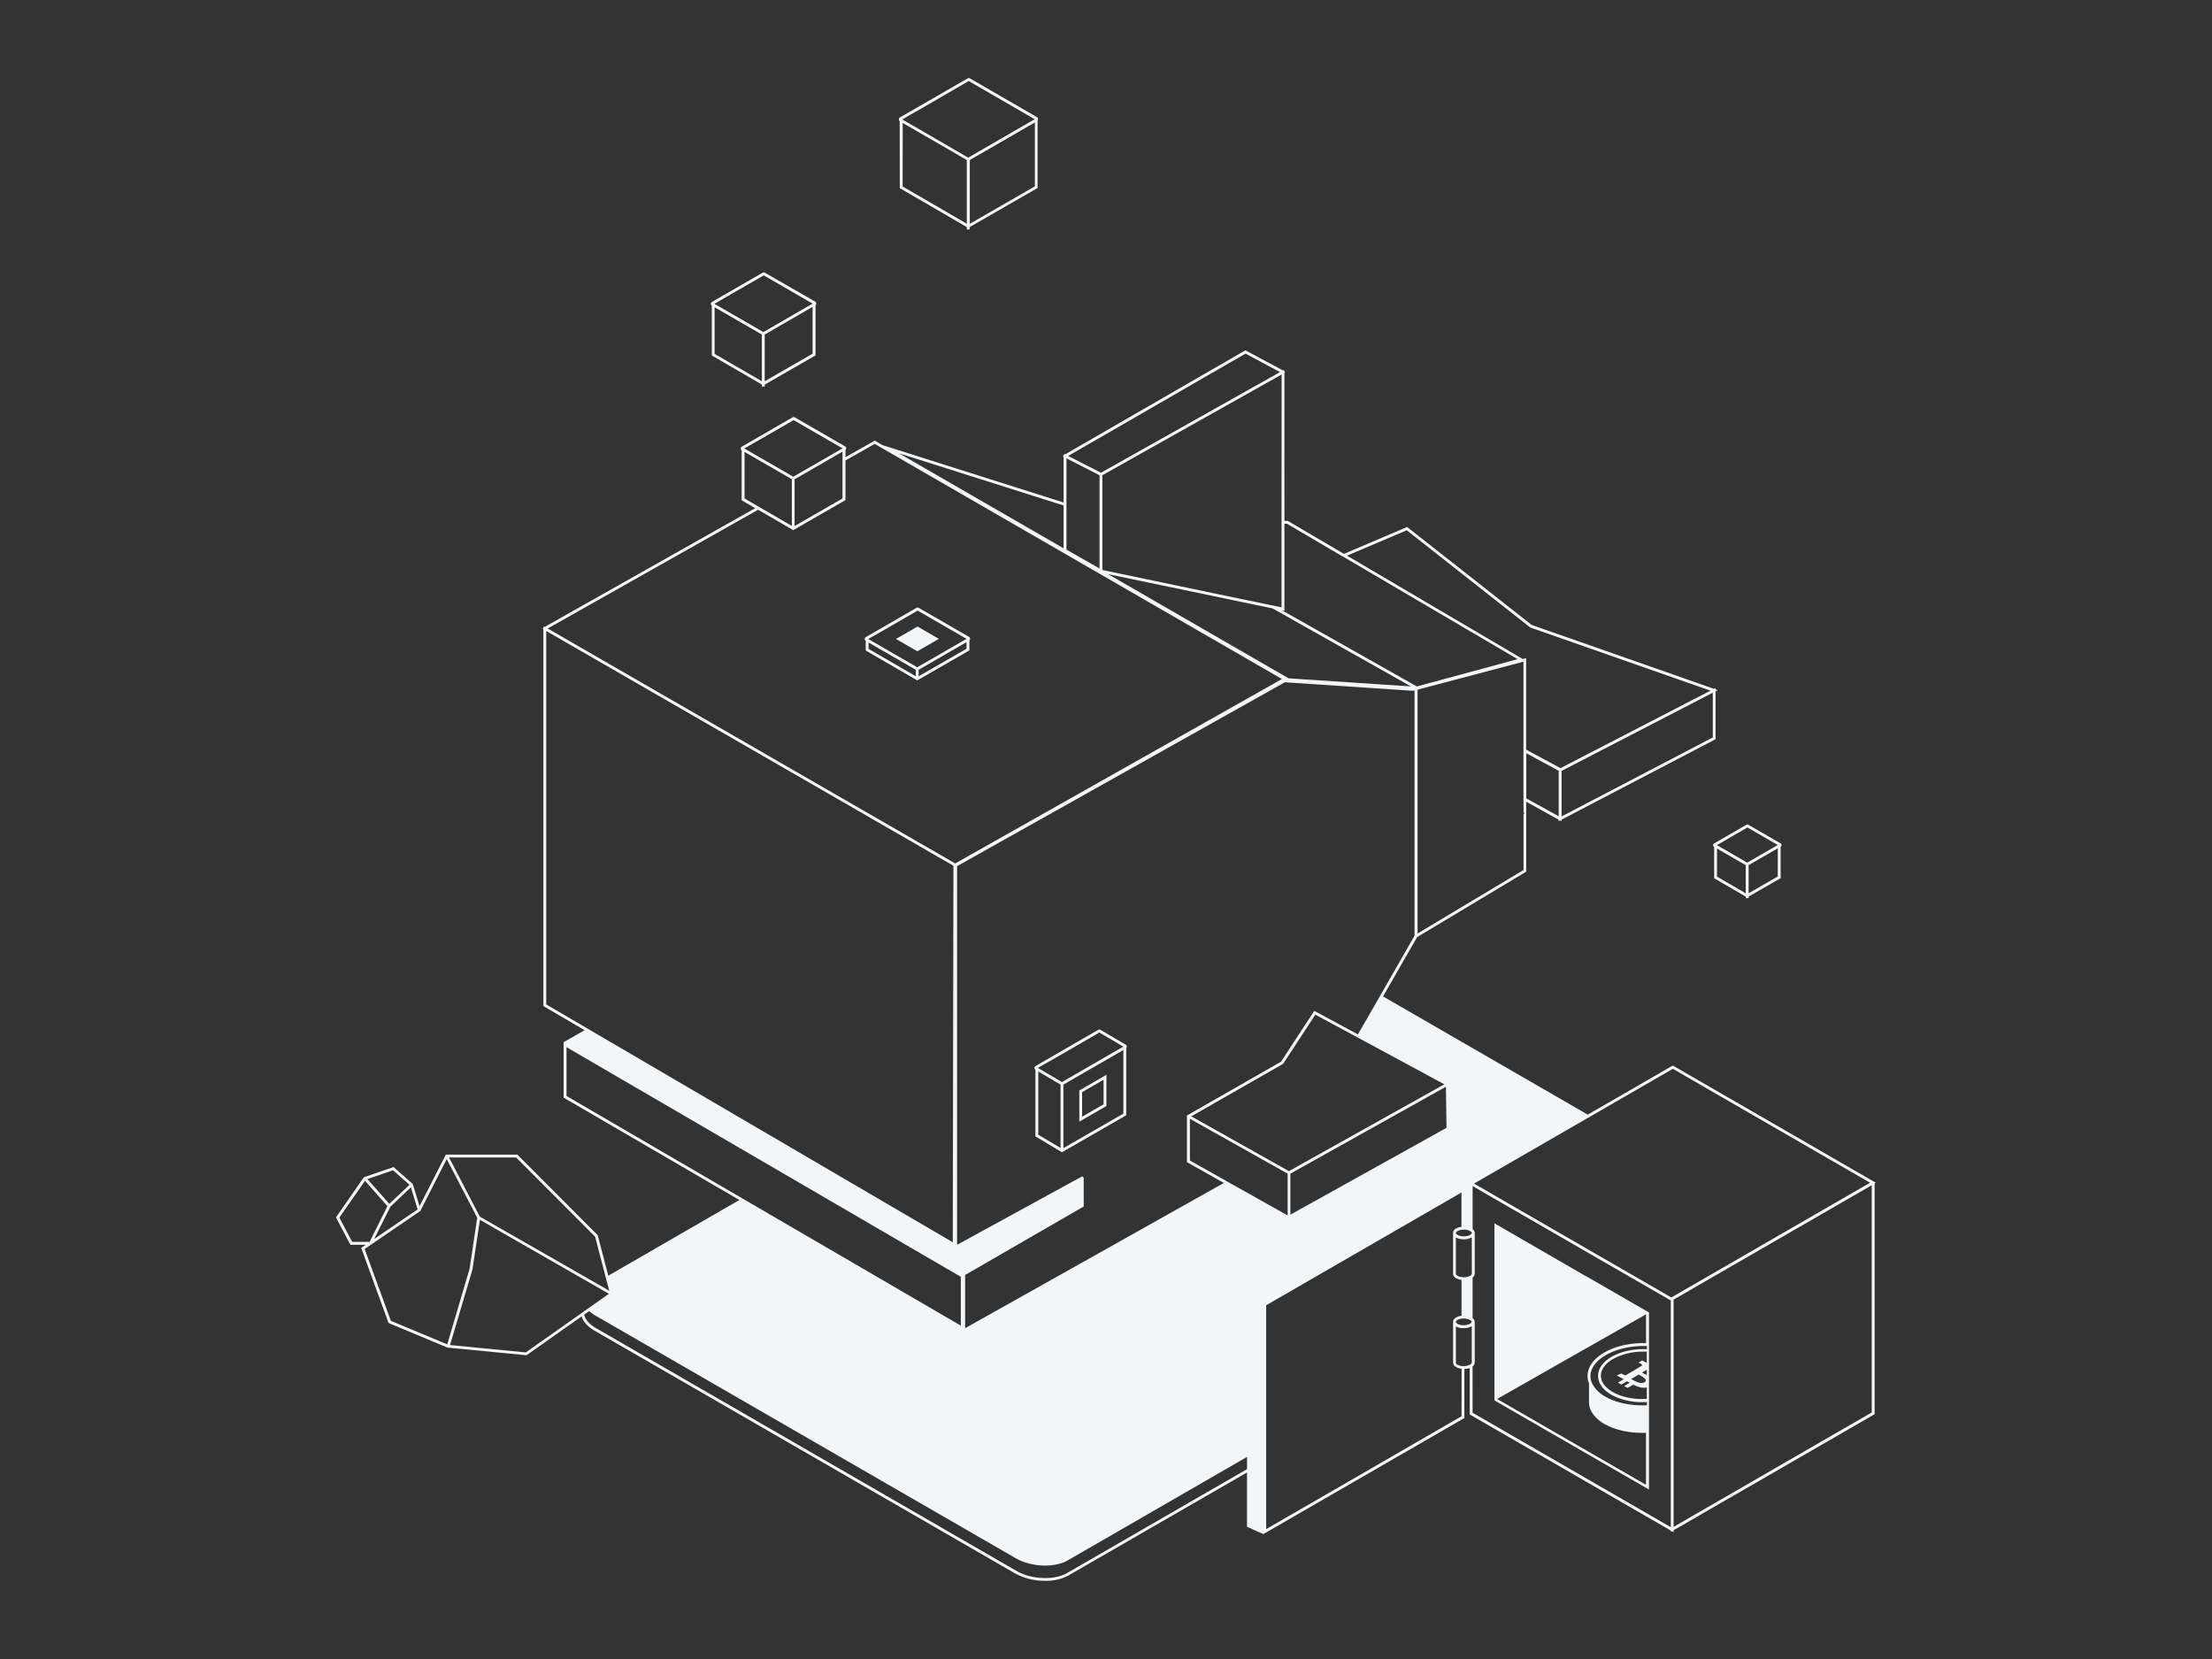 <svg xmlns="http://www.w3.org/2000/svg" viewBox="0 0 1160 870"><rect x="0" y="0" width="1160" height="870" fill="#333333" stroke="none"/><defs><style>.cls-1{fill:#f3f6f8;}</style></defs><g id="Layer_1" data-name="Layer 1"><path class="cls-1" d="M454,336.05v5.08l27,15.68,27.36-15.74v-5.24a1.1,1.1,0,0,0,.38-.83,1.15,1.15,0,0,0-.56-1l-26.42-15.25a1.14,1.14,0,0,0-1.13,0L454,334.14a1.11,1.11,0,0,0,0,1.91Zm9.86-5.84,17.37-10,19.68,11.36,4.22,2.44,1.76,1-.49.28L481,349.93l-25.25-14.58-.42-.24,2.75-1.59Zm43,10-25.11,14.45v-3.42l25.11-14.5Zm-51.39.06v-3.34l24.78,14.31v3.41Z"/><polygon class="cls-1" points="492.35 335.03 481.15 328.56 469.86 335.08 481.06 341.55 492.35 335.03"/><path class="cls-1" d="M590.31,547.85l-13.18-7.79a1.24,1.24,0,0,0-1.21,0L543.14,559a1.19,1.19,0,0,0-.15,2v34.94l13.92,8.31,33.7-19.39V549.67a1.23,1.23,0,0,0,.29-.78A1.21,1.21,0,0,0,590.31,547.85ZM589.11,584l-31.45,18.09V568.78h0l31.45-18.16Zm-35.39-29.36,22.8-13.16,11.94,7,.66.39-.66.38-1,.56-30.57,17.65-12.31-7.27-.29-.17,3.66-2.11Zm-9.23,40.44V561.88l11.68,6.9h0V602Z"/><path class="cls-1" d="M580.22,563.64,566,571.87V588.2L580.22,580Zm-1.5,15.48-11.24,6.49V572.73l11.24-6.49Z"/><path class="cls-1" d="M373.28,160.25v26.17l26.28,15.25v1.05h1.5v-1.05l26.61-15.31V160a1.1,1.1,0,0,0,.38-.83,1.11,1.11,0,0,0-.56-1L401.07,143a1.12,1.12,0,0,0-1.12,0l-26.62,15.37a1.12,1.12,0,0,0-.05,1.91Zm9.85-5.84,17.38-10,19.68,11.36,4.23,2.44,1.75,1-.48.28-25.38,14.65-25.24-14.57-.43-.25,2.75-1.58Zm43,31.08-25.11,14.45V175.43l25.11-14.5Zm-51.39-24.37,24.78,14.31v24.5l-24.78-14.38Z"/><path class="cls-1" d="M898.32,443.2a1,1,0,0,0,.5.85l.1.06v16.45l16.57,9.62V471H917v-.83l16.79-9.65V444h0a1,1,0,0,0,.49-.86,1,1,0,0,0-.49-.85l-16.93-9.78a1,1,0,0,0-1,0l-17.06,9.85A1,1,0,0,0,898.32,443.2Zm9.11-4.1,8.94-5.16,11,6.34,4.23,2.44.7.4-.69.4-15.35,8.86L901,443.55l-.62-.35,1.34-.78Zm24.85,20.56L917,468.45V453.68l15.29-8.83ZM900.42,445l15.07,8.7v14.77l-15.07-8.75Z"/><path class="cls-1" d="M471.85,98.66,507,119.07v1.25h1.5v-1.25l35.62-20.49V63.22a1.22,1.22,0,0,0,.25-.74,1.2,1.2,0,0,0-.25-.74h0a1.17,1.17,0,0,0-.37-.33L508.66,41.12a1.25,1.25,0,0,0-1.24,0L472,61.55a1.24,1.24,0,0,0-.62,1.08,1.22,1.22,0,0,0,.44.93ZM483,57,508,42.49l27.66,16,4.23,2.44,2.72,1.58-.3.17-34.57,20L473.41,62.77l-.24-.14,4-2.33Zm59.7,40.73-34.12,19.63V83.91l34.12-19.7Zm-69.3-33.25L507,83.91v33.42L473.35,97.79Z"/><path class="cls-1" d="M831.23,669l-.75-.43-5.57-3.21L783.7,641.52v92.85l43.43,25.07,17,9.79,20.62,11.9V688.28L832,669.39Zm31.53,54.16a1.26,1.26,0,0,1,.32.58.88.88,0,0,1-.1.56,1.33,1.33,0,0,1-.56.54,2.47,2.47,0,0,1-.71.29,3.79,3.79,0,0,1-1.56.06c-.29,0-.56-.11-.8-.17a6.38,6.38,0,0,1-.81-.27c-.3-.11-.56-.22-.77-.32s-.45-.21-.73-.35l-.64-.34-.55-.32-.43-.25.35-.21,3.56-2.11.57.3.77.42c.19.11.45.27.77.48a6.87,6.87,0,0,1,.77.55c.12.1.24.24.36.36S862.7,723,862.76,723.11Zm.62-2.19-.18-.09a3.39,3.39,0,0,1-.53-.24l-.61-.31-.55-.31-.4-.23,2.09-1.23.39-.24V721Zm-.18-6.45-2-1.11-1.9,1.13,1.3.73c.6.33.68.68.26,1l-3.32,2,.17.11-.19-.1L852.9,721a1.35,1.35,0,0,1-1.27,0l-1.3-.73-2.49,1,2.35,1.32.52.29.12.07.63.36-3,1.75,1.81,1,2.92-1.73,1.42.81-2.91,1.72,1.81,1,3-1.75c.67.34,1.3.62,1.88.85a12,12,0,0,0,1.82.56,8.59,8.59,0,0,0,1.82.24,6.85,6.85,0,0,0,1.18-.09,2.63,2.63,0,0,0,.39-.06v6h-.39c-6.24.31-12.63-.86-17.39-3.57-3.46-2-5.59-4.48-6.15-7.19a7,7,0,0,1-.15-1.37c0-3.26,2.22-6.37,6.31-8.77a32.55,32.55,0,0,1,16.08-3.89l1.3,0h.39v5.78Zm0-7c-6.51-.2-13.18,1.14-18.14,4.05-4.57,2.68-7.08,6.25-7,10.07a7.73,7.73,0,0,0,.12,1.36c.54,3.25,3,6.23,6.94,8.49a33.38,33.38,0,0,0,16.16,3.81c.66,0,1.31,0,2-.06h.39v1.7h-.39c-7.66.32-15.46-1.15-21.29-4.47a16.56,16.56,0,0,1-6.94-6.75,9.73,9.73,0,0,1-1-4c0-4.11,2.79-8,7.93-11,5.52-3.24,12.81-4.86,20.06-4.86.41,0,.81,0,1.22,0h.39v1.7Zm0-18.29v15.11c-7.93-.19-16,1.47-22,5-5.62,3.29-8.69,7.68-8.67,12.35a10.57,10.57,0,0,0,.76,3.82v10h0a9,9,0,0,0,.12,1.27s0,.1,0,.15a10.84,10.84,0,0,0,.3,1.22c0,.05,0,.11,0,.16a9.64,9.64,0,0,0,.48,1.22l.06.11a10.86,10.86,0,0,0,.61,1.1l.08.15v0a18.26,18.26,0,0,0,6.57,5.91c5.94,3.38,13.87,4.89,21.66,4.56v27.29l-16.12-9.3-20-11.52-41.92-24.2,41.92-23.85,19.38-11,16.68-9.49Z"/><path class="cls-1" d="M983.69,620.24,877.6,559l-.38-.22-44.59,25.75-107.35-62,17.88-31.11L800,457.34l.37-.22V420.44l17,9.39v.79l.74-.39.76.42v-.81l80.79-42.19V362.51l1.14-.59-1.14-.39v-.7l-.8.41-95.63-33.51L737.9,276.36l-33.12,14.1-29.49-17.33-1.73,0v-77.6l.36-.21-.36-.65-.37-.65-.42.23-19.68-10.54L558.53,238.3l-.43-.22-.69,1.34.34.17v23.92l-95-30.1-4-2.34-15.36,8.68v-3.81a1.13,1.13,0,0,0,.37-.83,1.11,1.11,0,0,0-.56-1l-26.42-15.26a1.12,1.12,0,0,0-1.12,0L389,234.25a1.12,1.12,0,0,0-.56,1,1.14,1.14,0,0,0,.51.94v26.17l7.1,4.12L285.71,328.73l-.38-.22-.38.65h0l-.37.65.37.22V527.59l21.62,12.65-11,6.29v29.08l92.18,53.68L319,669l-5.56-21.27-42.13-42.24h-37.5L220,632.56l-3.55-11.68L206.4,612l-15.58,5.36-14.64,21.06,7.57,14.36h8.07l-2.4,1.64,14.33,39.37,30.93,12.91,41.42,4L305,690.34c.82,2.75,3.18,5.39,6.75,7.45L532.27,825.08A32.52,32.52,0,0,0,548.1,829a24.93,24.93,0,0,0,12.24-2.82l93.6-54v28.48l8.59,3.82,105.41-60.86v-25.7a8.81,8.81,0,0,0,2.8-.52v24.36l105.42,60.86v.7l.6-.35.9.51v-1l105.41-60.86v-121h0Zm-2.12,120.47-103.91,60V681.53l103.91-60Zm-215.13,2-84.81,49L664,801.87V684.49l80.11-46.25,22.3-12.88v18h0a7.58,7.58,0,0,0-2.77.88,2.67,2.67,0,0,0-1.64,2.6L762,668a2.78,2.78,0,0,0,1.65,2.32,7.18,7.18,0,0,0,.79.38,8.66,8.66,0,0,0,2,.5V690a7.45,7.45,0,0,0-2.78.88,5.1,5.1,0,0,0-.76.54,2.31,2.31,0,0,0-.88,2.06l0,8.1v13a2.78,2.78,0,0,0,1.65,2.32,7.42,7.42,0,0,0,2.81.88ZM533,823.78,312.54,696.49c-3.47-2-5.66-4.53-6.19-7.07l2.64-1.86a19.76,19.76,0,0,0,3.17,2.29L532.64,817.14c8.09,4.67,20.32,5.18,27.32,1.13l94-54.25v6.42l-94.35,54.48C552.8,828.83,540.88,828.33,533,823.78ZM236,705.36l11.76-39.6,3.91-26.08,59.28,34,8.37,4.8-1.54,1.09-9.82,6.92-1.69,1.19-.75.53-.72.52-29.06,20.49Zm-44.58-86.15,0,0,11.75,13.31-9,18.05-.34.68h-9.14l-6.72-12.75Zm14.69-5.5,8.65,7.61-10.61,10-11.49-13ZM219,634.25l-19.11,13-3.65,2.49h0l8.46-16.89,10.78-10.22ZM194.25,652Zm26.48-17.17-.08-.24,13.61-26.75h0l16,30.73-4,26.76L235,703.45l-.46,1.55-29.56-12.33L191.23,655l3.25-2.22ZM270.67,607l41.4,41.51,5.56,21.28,1.86,7.09-7.09-4.07L251.6,638l-16.11-31ZM398.82,230.32l17.37-10,19.68,11.36,4.23,2.45,1.75,1-.48.28L416,250l-25.24-14.57-.42-.25,2.74-1.58Zm43,10.27V261.4l-25.12,14.45V251.34l25.12-14.5ZM390.46,237l24.78,14.3v24.5l-16.16-9.38-.76-.43-.75-.44-7.11-4.13ZM416,278l27.37-15.74v-20.8l15.35-8.67L672.26,356.09l-161.39,91.1-.7.4-.7.39-8.54,4.83-19.39-11.18-.75-.43-.75-.44L287.22,329.6l110.34-62.28Zm141.76-12.92v22.48l-86.33-49.85Zm1.5-1.1V240.36l17.35,8.87v48.9l-17.35-9.9V264Zm112-68.85-93.89,52.78-17.21-8.8,93-53.67Zm32.65,96.52.8.47,91.15,53.55L742.94,360l0-.06L672.3,320.07l1.26.26V274.65l1.33,0,28.17,16.56Zm33.81-13.57L802.41,329l.1.08L897,362.19l-78.66,40.64-18-9.71v-48l-1.81.48L706.39,291.4Zm160.49,85.2v23.45l-79.29,41.41V404.26l79.29-41Zm-99.26,56.32v6.65h.75l-.75.62v29.39l-55.56,33.29V361.67L798.91,347v72.57ZM980.69,620.24,876.64,680.31l-.18.1-31.79-18.35-.75-.43-.75-.44L837.6,658l-42.71-24.66L773,620.68l.18-.1,61-35.2,43.09-24.88ZM759,568.62Zm-135,33.3V586.7l12,6.74.77.42.76.43,25.39,14.25.76.43.77.43,10.81,6.07v21.91l-30.3-17-.77-.43-.76-.43-19.42-10.93Zm134.57-10.47L676.69,637V615.47l81.57-45.58ZM757,568.86l-81.08,45.31-10-5.63-.77-.43-.76-.43L639,593.43l-.76-.43-.77-.43-12.75-7.15-.27-.15.68-.09,32-18.28.7-.4.7-.4,14.2-8.12.15-.08,16.89-25.81,21.63,11.67.66.36.66.35,44.75,24.16Zm-18.08-209-.27,0-1.53-.1-.26,0-1.54-.1-.26,0-47.25-3.15-1.76-.12-1.76-.11-8.58-.58-94.57-54.6,70.6,14.71.75.16.75.16,2.44.5h0l2.54.53h0l2.54.53h0l6.6,1.37L740,360Zm25.44,334.37a3,3,0,0,1-.55-.41,1,1,0,0,1-.35-.6.42.42,0,0,1,0-.15,1.92,1.92,0,0,1,.89-.89,5.91,5.91,0,0,1,2-.66,6.36,6.36,0,0,1,.75-.08l.52,0h.23a6.83,6.83,0,0,1,2.8.64l.22.1a2.8,2.8,0,0,1,.53.4,1.05,1.05,0,0,1,.35.51.36.36,0,0,1,0,.1,1,1,0,0,1-.37.62l0,0a2.51,2.51,0,0,1-.53.39,1.63,1.63,0,0,1-.19.09,4.88,4.88,0,0,1-.61.27,7.48,7.48,0,0,1-2.19.4h-.31l-.44,0c-.25,0-.5,0-.75-.07a6.61,6.61,0,0,1-1.31-.32A5.16,5.16,0,0,1,764.38,694.27ZM771.86,668a1,1,0,0,1-.37.62,3.24,3.24,0,0,1-.56.42l-.19.08a6.68,6.68,0,0,1-2.8.67l-.31,0c-.15,0-.29,0-.44,0a6.34,6.34,0,0,1-.75-.07,6.14,6.14,0,0,1-1.9-.58l-.16-.08c-.56-.32-.91-.71-.9-1l0-19.16.11.08a7.13,7.13,0,0,0,2.33.79l.48.08q.38,0,.75.06l.44,0,.31,0a8.8,8.8,0,0,0,2.8-.51,5.73,5.73,0,0,0,.75-.35l.19-.09c.07,0,.12-.09.18-.13Zm-3.92-23.16a6.83,6.83,0,0,1,2.8.64l.22.1a2.8,2.8,0,0,1,.53.39,1.07,1.07,0,0,1,.35.52.36.36,0,0,1,0,.1,1,1,0,0,1-.37.62l0,0a2.91,2.91,0,0,1-.53.39l-.19.09a4.88,4.88,0,0,1-.61.27,7.48,7.48,0,0,1-2.19.39l-.31,0-.44,0c-.25,0-.5,0-.75-.08a2.38,2.38,0,0,1-.37-.06,6.45,6.45,0,0,1-.94-.25,5.16,5.16,0,0,1-.75-.34,3,3,0,0,1-.55-.41,1,1,0,0,1-.35-.6.42.42,0,0,1,0-.15,1.87,1.87,0,0,1,.89-.89,6,6,0,0,1,1.9-.64l.13,0a6.36,6.36,0,0,1,.75-.08l.52,0ZM712.11,542.46l-22.88-12.35-17.44,26.66-14.56,8.32-.7.4-.7.4L622.44,585v24.43l19.39,10.91L581.91,654l-75.79,42.53V668.62l15.21-8.79,4.69-2.7,42.29-24.42V618.18l.07,0-.07-.12v-.77l-.29.23h0l-.36-.65-.1,0-.75.41L501.9,652.8V454.24l9-5.07.71-.39.7-.4,161.48-90.59,15.08,1,1.76.12,1.76.11,47.36,3.16.27,0,.87.06h.12l.32-.08.16,0,.32-.09V490.69L724,521.79Zm88.3-132.88V395l17,9.21v23.86l-17-9.38ZM672.06,273.17v45.32l-4.07-.85-4.84-1-6.91-1.44h0l-2.55-.53h0l-1.16-.24-.19,0-.56-.12L578.1,298.91v-49.7l94-52.82ZM286.45,330.89,478.54,441.63l.75.43.75.44L500,454v.18l-.2,110.41-.16,86.85L425,607.79,309.56,540.25l-.75-.44-.74-.43-21.62-12.65Zm10.64,218.25,114.25,66.54,80.69,47,11.84,6.89v25.61l-49.53-28.85-65.08-37.89-92.17-53.69ZM767.63,716.43c-.15,0-.29,0-.44,0a6.34,6.34,0,0,1-.75-.07,5.87,5.87,0,0,1-2.06-.65c-.56-.33-.91-.72-.9-1v-7.47l0-6.43v-5.27l.11.08a7.6,7.6,0,0,0,2.81.88c.25,0,.5,0,.75,0l.44,0h.31a8.81,8.81,0,0,0,2.8-.52,5.73,5.73,0,0,0,.75-.35,1.63,1.63,0,0,0,.19-.09,1.18,1.18,0,0,0,.18-.13v19.2a1,1,0,0,1-.37.62,2.47,2.47,0,0,1-.56.42l-.19.09a6.83,6.83,0,0,1-2.8.66Zm4.61.13a2.53,2.53,0,0,0,1.12-1.93V693.11h0a2.56,2.56,0,0,0-1.11-1.83V669.93a2.54,2.54,0,0,0,1.12-1.93V646.48h0a2.56,2.56,0,0,0-1.11-1.83V622l20.08,11.59,43.78,25.28,5.57,3.21.75.43.75.43,32.91,19,.08,0V800.88l-103.92-60Z"/></g></svg>